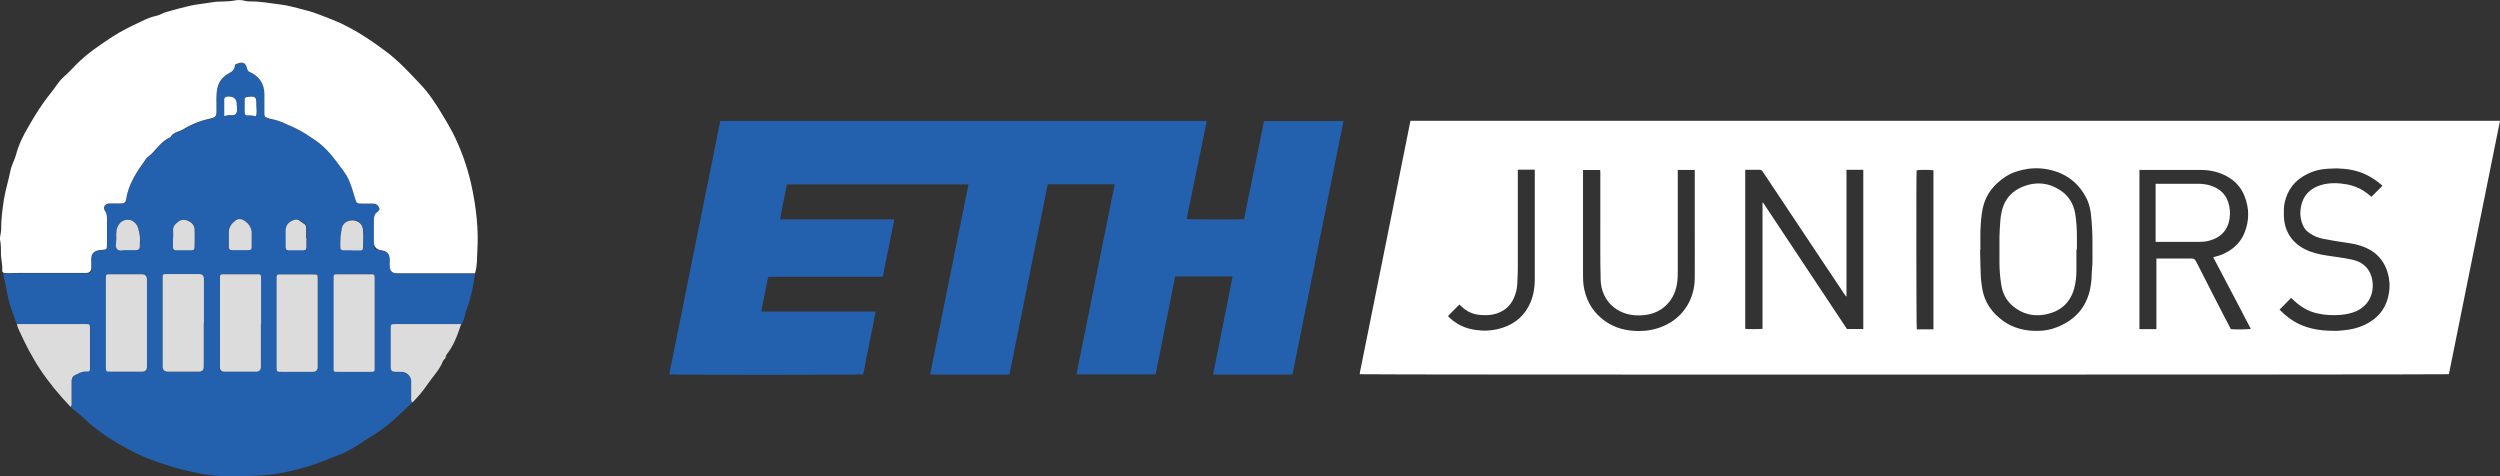 <?xml version="1.0" encoding="UTF-8"?><svg id="a" xmlns="http://www.w3.org/2000/svg" viewBox="0 0 157.53 30.01"><rect x="0" y="0" width="157.53" height="30.01" fill="#333333" stroke="none"/><path d="m25.98,25.36c-.78.74-1.54,1.5-2.46,2.06-.6.37-1.16.79-1.8,1.09-.28.13-.58.23-.86.35-.96.4-1.95.71-2.97.91-1.14.23-2.3.24-3.46.24s-2.33-.24-3.45-.56c-.91-.26-1.81-.58-2.66-1.02-1.15-.59-2.23-1.28-3.16-2.19-.22-.21-.5-.36-.7-.6.1-.1.06-.22.06-.34v-1.25c0-.17.03-.31.19-.4.22-.12.43-.25.7-.24q.27,0,.27-.28v-2.42c0-.27,0-.28-.28-.29H1.06c-.29-.73-.55-1.46-.66-2.24-.04-.25-.11-.49-.17-.73-.02-.08-.03-.16,0-.24.29.04.57.01.86.01h4.34c.32,0,.33,0,.33-.34,0-.19-.01-.38,0-.57,0-.28.14-.44.41-.51.08-.02.17-.02.25-.03.31-.03.32-.04.33-.34v-1.54c0-.2.01-.38-.12-.57-.17-.24,0-.48.3-.48h.72c.17,0,.28-.06.31-.26.14-1,.71-1.79,1.27-2.58.01-.02.03-.04.05-.05.53-.38.83-1.01,1.46-1.28.02,0,.03-.03.04-.05.12-.2.33-.26.52-.34.08-.03.15-.06.23-.1.54-.32,1.11-.56,1.73-.69.31-.07.38-.14.39-.45,0-.38-.01-.76.01-1.14.03-.43.16-.81.54-1.11.22-.18.6-.26.61-.65,0-.05.06-.07.1-.09.28-.13.57-.17.67.29.02.1.04.17.15.21.61.27.95.73.94,1.41v1.22c0,.14.03.23.18.26.07.01.13.06.2.07.57.1,1.08.37,1.6.6.42.19.79.44,1.16.7.57.39,1.03.89,1.43,1.43.28.38.59.74.78,1.19.14.33.24.67.34,1.01.12.4.11.41.53.41h.65c.18,0,.29.11.36.25s-.05.23-.14.3c-.17.13-.2.3-.19.51.01.45,0,.91,0,1.36s0,.46.47.52c.36.04.52.22.53.59v.39q0,.46.45.47h4.91c-.11.74-.23,1.47-.5,2.17-.13.34-.14.72-.36,1.03h-4.12q-.32,0-.32.32v2.43q0,.25.27.26h.43c.31.01.58.29.59.59v1c0,.11-.04.24.07.34v-.02Zm-13.13-4.98h0v-2.79q0-.31-.29-.31h-2.05q-.25,0-.26.27v5.55q0,.33.34.33h1.94q.31,0,.31-.32v-2.72h.01Zm-3.59,0h0v-2.75q0-.35-.33-.35h-1.97q-.29,0-.29.31v5.5q0,.33.34.33h1.94q.31,0,.31-.32v-2.72Zm11.77-.05h0v2.82q0,.26.26.26h2.05q.27,0,.28-.29v-5.58c0-.27-.01-.28-.29-.28h-2.01q-.29,0-.29.31v2.75h0Zm-1,.05v-2.82c0-.27-.01-.28-.29-.28h-2.01q-.29,0-.29.31v5.5q0,.33.34.33h1.94q.31,0,.31-.32c0-.91,0-1.81,0-2.72Zm-3.59,0h0v-2.82c0-.28-.01-.29-.28-.29h-2.05c-.25,0-.26,0-.26.26v5.61c0,.26,0,.27.29.27h1.97q.32,0,.32-.31v-2.72h.01Zm-8.44-4.63h.58c.16,0,.25-.07.24-.24,0-.24.04-.49-.01-.71-.06-.29-.09-.6-.35-.82-.29-.24-.73-.17-.94.13-.21.29-.19.6-.18.92,0,.22-.1.5.05.66.15.17.43.03.61.06Zm14.19,0h.5c.16,0,.21-.07.21-.21,0-.33.01-.67,0-1-.02-.27-.1-.5-.4-.63-.36-.15-.84.02-.93.41-.09.4-.13.82-.1,1.23,0,.13.06.2.19.19h.54-.01Zm-7.05,0h.5c.15,0,.22-.06.21-.21,0-.27-.01-.55,0-.82.02-.39-.19-.65-.49-.84-.16-.1-.38-.12-.54.01-.23.18-.4.41-.41.72v.93c0,.16.07.21.22.21h.51Zm-4.22-.74h0v.54c0,.15.07.21.22.21h.93c.13,0,.21-.04.21-.18,0-.39.01-.79,0-1.18-.02-.42-.66-.72-1-.46-.21.17-.37.32-.35.61.01.15,0,.31,0,.46h-.01Zm8.4-.04h0v-.64c0-.12-.05-.2-.15-.26-.08-.05-.16-.1-.23-.16-.14-.11-.3-.1-.44-.05-.29.11-.46.32-.47.64v1.03c0,.14.04.22.2.22h.9c.15,0,.21-.07.21-.22v-.57h-.02Zm-5.18-7.65c.11-.02.17-.03.22-.05.17-.04.38.07.5-.09.12-.16.06-.37.06-.55q0-.58-.59-.53c-.13.01-.2.05-.2.19v1.04h0Zm1.99,0c.09-.24.03-.48.03-.71.01-.53-.04-.56-.56-.51-.11.01-.17.05-.17.17v.81c0,.11.05.18.17.18.18,0,.35.02.53.05h0Z" fill="#2361ae"/><path d="m29.92,17.22h-4.91q-.45,0-.45-.47v-.39c0-.36-.17-.54-.53-.59q-.47-.06-.47-.52v-1.36c0-.2.02-.37.19-.51.09-.07.21-.16.14-.3s-.18-.25-.36-.25h-.65c-.42,0-.41,0-.53-.41-.1-.34-.2-.68-.34-1.01-.18-.45-.5-.81-.78-1.19-.4-.55-.86-1.05-1.43-1.43-.37-.25-.75-.51-1.16-.7-.52-.23-1.03-.51-1.6-.6-.07-.01-.13-.06-.2-.07-.15-.03-.18-.12-.18-.26v-1.22c0-.68-.33-1.14-.94-1.41-.11-.05-.12-.12-.15-.21-.1-.46-.39-.41-.67-.29-.04.02-.1.04-.1.09,0,.39-.39.47-.61.65-.38.3-.51.67-.54,1.11-.03.38,0,.76-.01,1.14,0,.31-.08.38-.39.45-.62.13-1.19.36-1.73.69-.07.04-.15.07-.23.1-.19.08-.41.14-.52.34-.01.02-.03.05-.04.05-.63.26-.93.9-1.46,1.28-.02.01-.04.03-.05.05-.56.79-1.13,1.59-1.27,2.58-.03.2-.14.26-.31.26h-.72c-.3,0-.47.24-.3.48.13.19.12.37.12.57v1.54c0,.3-.02.31-.33.34-.08,0-.17.01-.25.03-.27.07-.4.23-.41.51v.57q0,.34-.33.34H1.08c-.29,0-.57.03-.86-.01-.05-.04-.09-.09-.08-.15.03-.39-.1-.78-.08-1.17,0-.24,0-.47-.05-.71-.05-.22.06-.44.06-.67,0-.65.08-1.3.18-1.94.1-.61.29-1.2.41-1.8.07-.36.26-.66.35-1,.16-.63.45-1.2.77-1.75.42-.73.86-1.45,1.4-2.11.29-.35.5-.75.85-1.06.29-.25.54-.53.81-.8.67-.67,1.46-1.2,2.25-1.72.57-.37,1.18-.66,1.79-.95.31-.15.62-.29.96-.36.22-.04.41-.18.63-.24.5-.15,1.01-.28,1.52-.4.44-.1.89-.13,1.34-.21.48-.09.98-.02,1.46-.12.21-.05.45-.03.68.03.11.03.24.03.36.03.61,0,1.21.12,1.81.19.55.06,1.07.23,1.6.36.6.14,1.17.4,1.75.62.31.12.61.26.91.42.85.44,1.63.97,2.39,1.54.81.6,1.49,1.34,2.18,2.07.55.57.99,1.25,1.4,1.93.22.37.44.73.64,1.11.51,1,.89,2.05,1.15,3.14.18.76.3,1.53.38,2.31.06.67.08,1.33.04,1.99-.03.48,0,.97-.15,1.45h0Z" fill="#fff"/><path d="m1.05,20.42h4.34c.27,0,.28.01.28.29v2.42c0,.27,0,.29-.27.28-.27,0-.48.13-.7.24-.15.08-.19.23-.19.4v1.25c0,.12.03.24-.06.34-.7-.73-1.35-1.51-1.91-2.35-.52-.78-.95-1.62-1.34-2.48-.06-.13-.12-.26-.13-.41l-.02.02Z" fill="#dcdcdc"/><path d="m25.98,25.36c-.1-.1-.07-.22-.07-.34v-1c0-.31-.28-.58-.59-.59h-.43q-.26,0-.27-.26v-2.43c0-.31,0-.32.32-.32h4.12c-.23.68-.46,1.35-.92,1.92-.02.03-.03.06-.04.09-.04.03-.03.07-.01.11-.06.07-.14.14-.18.22-.21.55-.63.95-.95,1.43-.28.41-.61.81-.97,1.17h0Z" fill="#dcdcdc"/><path d="m28.08,22.55s-.02-.08.01-.11c.04.04.05.08-.01.11Z" fill="#e49800"/><path d="m12.84,20.38v2.72q0,.32-.31.32h-1.94q-.34,0-.34-.33v-5.55c0-.26,0-.27.26-.27h2.05q.29,0,.29.31v2.79h-.01Z" fill="#dcdcdc"/><path d="m9.26,20.38v2.72q0,.32-.31.32h-1.94c-.33,0-.34,0-.34-.33v-5.5c0-.3,0-.31.29-.31h1.97q.33,0,.33.35v2.75h0Z" fill="#dcdcdc"/><path d="m21.02,20.34v-2.75c0-.3,0-.31.29-.31h2.01c.28,0,.29,0,.29.28v5.58c0,.28,0,.29-.28.29h-2.05c-.25,0-.26,0-.26-.26v-2.82h0Z" fill="#dcdcdc"/><path d="m20.02,20.39v2.72q0,.32-.31.32h-1.94c-.33,0-.34,0-.34-.33v-5.5c0-.3,0-.31.29-.31h2.01c.28,0,.29.01.29.28v1.5c0,.44,0,.88,0,1.32Z" fill="#dcdcdc"/><path d="m16.44,20.39v2.72q0,.31-.32.31h-1.97q-.29,0-.29-.27v-5.61c0-.25.01-.26.26-.26h2.05c.27,0,.28.01.28.29v2.82h-.01Z" fill="#dcdcdc"/><path d="m7.99,15.76c-.18-.03-.46.11-.61-.06-.15-.16-.04-.43-.05-.66-.01-.32-.03-.63.18-.92.21-.3.66-.37.94-.13.27.22.29.53.35.82.05.23,0,.47.01.71,0,.17-.09.24-.24.24-.18,0-.36,0-.58,0Z" fill="#dcdcdc"/><path d="m22.18,15.77h-.54c-.14,0-.19-.06-.19-.19-.02-.42.01-.83.1-1.23.08-.39.56-.56.93-.41.31.13.39.35.4.63.02.33,0,.66,0,1,0,.15-.05.22-.21.21h-.5.01Z" fill="#dcdcdc"/><path d="m15.14,15.76h-.5c-.15,0-.22-.05-.22-.21v-.93c0-.31.18-.54.41-.72.16-.13.38-.12.54-.01.3.19.5.45.49.84-.01.27,0,.55,0,.82,0,.15-.06.22-.21.21h-.51Z" fill="#dcdcdc"/><path d="m10.91,15.02c0-.15.01-.31,0-.46-.03-.29.13-.44.35-.61.34-.26.97.04,1,.46.02.39,0,.79,0,1.18,0,.14-.08.18-.21.18h-.93c-.15,0-.22-.06-.22-.21v-.54h.01Z" fill="#dcdcdc"/><path d="m19.31,14.98v.57c0,.15-.05.22-.21.22h-.9c-.16,0-.2-.08-.2-.22v-1.03c0-.31.18-.53.47-.64.14-.06.3-.07.44.05.07.06.15.11.23.16.1.06.15.13.15.26v.64h.02Z" fill="#dcdcdc"/><path d="m14.13,7.32v-1.04c0-.14.07-.18.2-.19q.6-.05.59.53c0,.19.06.39-.06.55-.13.16-.34.05-.5.09-.06.01-.11.02-.22.05h0Z" fill="#fff"/><path d="m16.12,7.32c-.18-.04-.36-.06-.53-.05-.12,0-.17-.06-.17-.18v-.81c0-.12.06-.16.17-.17.52-.06.57-.02.56.51,0,.23.06.47-.03.71h0Z" fill="#fff"/><path d="m88.9,7.61h68.63c-1.07,5.33-2.15,10.65-3.22,15.97-.13.03-68.4.04-68.62,0h-.01c0-.06.01-.11.02-.16,1.06-5.26,2.12-10.52,3.17-15.78,0,0,.01-.01.02-.03h.01Zm27.46,11.06s-.02,0-.03.01c-.02-.02-.04-.05-.06-.07-.57-.85-1.14-1.71-1.71-2.56-1.16-1.75-2.33-3.49-3.49-5.24-.05-.07-.1-.11-.19-.11h-.91v10.02c.16.03.98.02,1.09,0v-7.95s.02,0,.03-.01c1.77,2.66,3.53,5.32,5.29,7.97h1.03v-10.03h-1.06v7.96h0Zm19.52,2.07v-4.45h2.19c.15,0,.23.03.31.18.65,1.29,1.31,2.57,1.97,3.85.07.14.15.28.22.42.3.03,1.15.02,1.26-.02-.27-.5-.53-1.01-.79-1.51s-.53-1-.79-1.5-.53-1-.79-1.5c.16-.05.31-.08.45-.13s.28-.12.41-.19c.51-.28.89-.68,1.11-1.22.31-.77.31-1.55,0-2.32-.21-.54-.59-.95-1.09-1.23-.49-.27-1.02-.4-1.57-.41h-3.96v10.01h0s0,.01,0,.02h1.06Zm-11.09-5.01h-.02c.01.53.02,1.06.04,1.59.01.3.05.6.1.9.15.85.62,1.5,1.31,2,.64.46,1.38.64,2.16.63.41,0,.82-.07,1.2-.22,1.16-.45,1.91-1.26,2.14-2.51.04-.24.08-.49.08-.74,0-.27.04-.54.05-.82v-1.3c0-.6-.03-1.2-.1-1.8-.04-.31-.11-.61-.24-.89-.54-1.12-1.45-1.75-2.67-1.93-.35-.05-.71-.05-1.06,0-.48.07-.95.21-1.37.47-.75.48-1.28,1.12-1.47,2-.1.47-.13.95-.15,1.43-.01.39,0,.79,0,1.18h0Zm-25.04-5.02v6.49c0,.35,0,.69.08,1.04.18.84.62,1.51,1.32,2,.62.44,1.33.61,2.08.62.55,0,1.08-.09,1.58-.31,1.21-.51,1.96-1.65,1.98-2.99.01-1.07,0-2.14,0-3.22v-3.63h-1.07v6.28c0,.3,0,.59-.05.89-.08.48-.26.91-.6,1.27-.38.41-.86.63-1.41.7-.43.05-.86.03-1.27-.11-.97-.33-1.5-1.16-1.53-2.11-.04-1.44-.01-2.88-.02-4.32v-2.34c0-.08,0-.17-.01-.26h-1.08Zm43.89,8.8c.43.44.89.78,1.44,1,.69.28,1.4.34,2.13.34.16,0,.33-.03.49-.04.46-.04.9-.15,1.32-.35.75-.36,1.26-.92,1.46-1.74.1-.4.12-.8.05-1.2-.19-1.04-.79-1.72-1.8-2.04-.42-.14-.87-.18-1.3-.25-.35-.06-.7-.11-1.04-.18-.3-.06-.58-.17-.83-.34-.21-.13-.37-.31-.46-.54-.2-.48-.19-.97-.03-1.45.2-.56.62-.89,1.18-1.06.54-.16,1.1-.14,1.65-.04.5.1.94.3,1.33.62.07.06.14.11.2.16.23-.23.46-.46.69-.69,0,0,0-.02-.02-.03-.31-.27-.64-.5-1.02-.68-.58-.28-1.2-.37-1.84-.39-.17,0-.35.02-.52.02-.48.02-.93.13-1.36.35-.75.37-1.22.97-1.4,1.79-.06.27-.05.53-.05.8,0,.18.02.36.06.54.11.48.33.88.7,1.21.35.31.77.51,1.22.63.48.14.98.18,1.47.26.28.04.57.09.85.15.17.04.34.09.49.17.44.24.69.61.78,1.11.14.78-.17,1.61-1.04,1.98-.3.13-.62.19-.95.22-.49.04-.98.02-1.46-.09-.6-.13-1.1-.44-1.53-.86-.04-.04-.08-.08-.13-.12-.24.24-.48.48-.72.73h-.01Zm-48-8.8v6.27c0,.28-.02.55-.03.83-.01.26-.05.52-.14.77-.2.59-.58.99-1.18,1.18-.31.1-.62.11-.94.09-.5-.02-.93-.21-1.29-.57-.03-.03-.06-.05-.1-.09-.24.25-.49.47-.72.73.2.21.43.38.67.52.46.26.96.36,1.48.39.43.02.86-.04,1.27-.17.84-.27,1.44-.8,1.78-1.61.19-.46.27-.94.27-1.43v-6.93h-1.06v.02Zm26.19,10.03v-10.01c-.11-.03-.91-.04-1.06,0-.03.2-.02,9.93.01,10.02h1.05Z" fill="#fff"/><path d="m84.66,7.61c-1.07,5.33-2.15,10.65-3.22,15.99h-5c.41-2.07.82-4.12,1.23-6.18h-3.62c-.41,2.05-.82,4.1-1.23,6.16-.08,0-.16.01-.24.01h-4.75c.8-4,1.61-7.98,2.41-11.98h-4.22c-.8,3.99-1.61,7.97-2.41,11.98-.08,0-.16.01-.24.01h-4.76c.81-4,1.61-7.99,2.41-11.95,0-.02,0-.03,0-.03h-11.39s-.03,0-.05.01c-.14.72-.29,1.44-.43,2.19h7.18v.12c-.2.99-.4,1.97-.6,2.96-.03.14-.05.29-.08.43-.02.1-.02.11-.13.11h-7.1c-.02.06-.04.12-.05.17-.09.45-.18.9-.27,1.35-.04.22-.08.43-.13.67h7.21c-.27,1.33-.53,2.65-.79,3.96-.14.03-11.93.04-12.21,0,0-.05,0-.11.02-.16.15-.74.3-1.48.45-2.22.12-.59.24-1.19.36-1.78.11-.53.21-1.07.32-1.6.15-.76.31-1.52.46-2.28.18-.91.37-1.82.55-2.74.15-.72.29-1.45.44-2.17.18-.88.35-1.77.53-2.65.02-.12.05-.25.08-.37h30.64c0,.06,0,.11-.02.16-.2.97-.4,1.94-.6,2.91-.2.96-.39,1.92-.59,2.89-.01.07-.03.15-.05.22.11.03,3.42.04,3.62.01.42-2.05.84-4.11,1.26-6.18h5l.02-.02Z" fill="#2361ae"/><path d="m135.83,11.58h2.65c.29,0,.58.03.86.13.62.21,1,.63,1.13,1.27.07.36.06.72-.04,1.07-.18.59-.59.93-1.17,1.1-.22.07-.45.09-.68.09h-2.75v-3.66h0Z" fill="#fff"/><path d="m130.84,15.73c0,.43,0,.86,0,1.28,0,.4-.04.81-.15,1.2-.25.86-.83,1.38-1.69,1.58-.68.16-1.33.07-1.92-.32-.54-.35-.87-.85-.97-1.49-.08-.48-.12-.96-.12-1.44v-1.59c0-.32.03-.64.05-.96.01-.25.05-.49.11-.74.18-.73.65-1.23,1.34-1.5.79-.31,1.56-.25,2.29.21.55.35.87.85.98,1.49.09.51.11,1.03.11,1.54v.73h-.03Z" fill="#fff"/></svg>